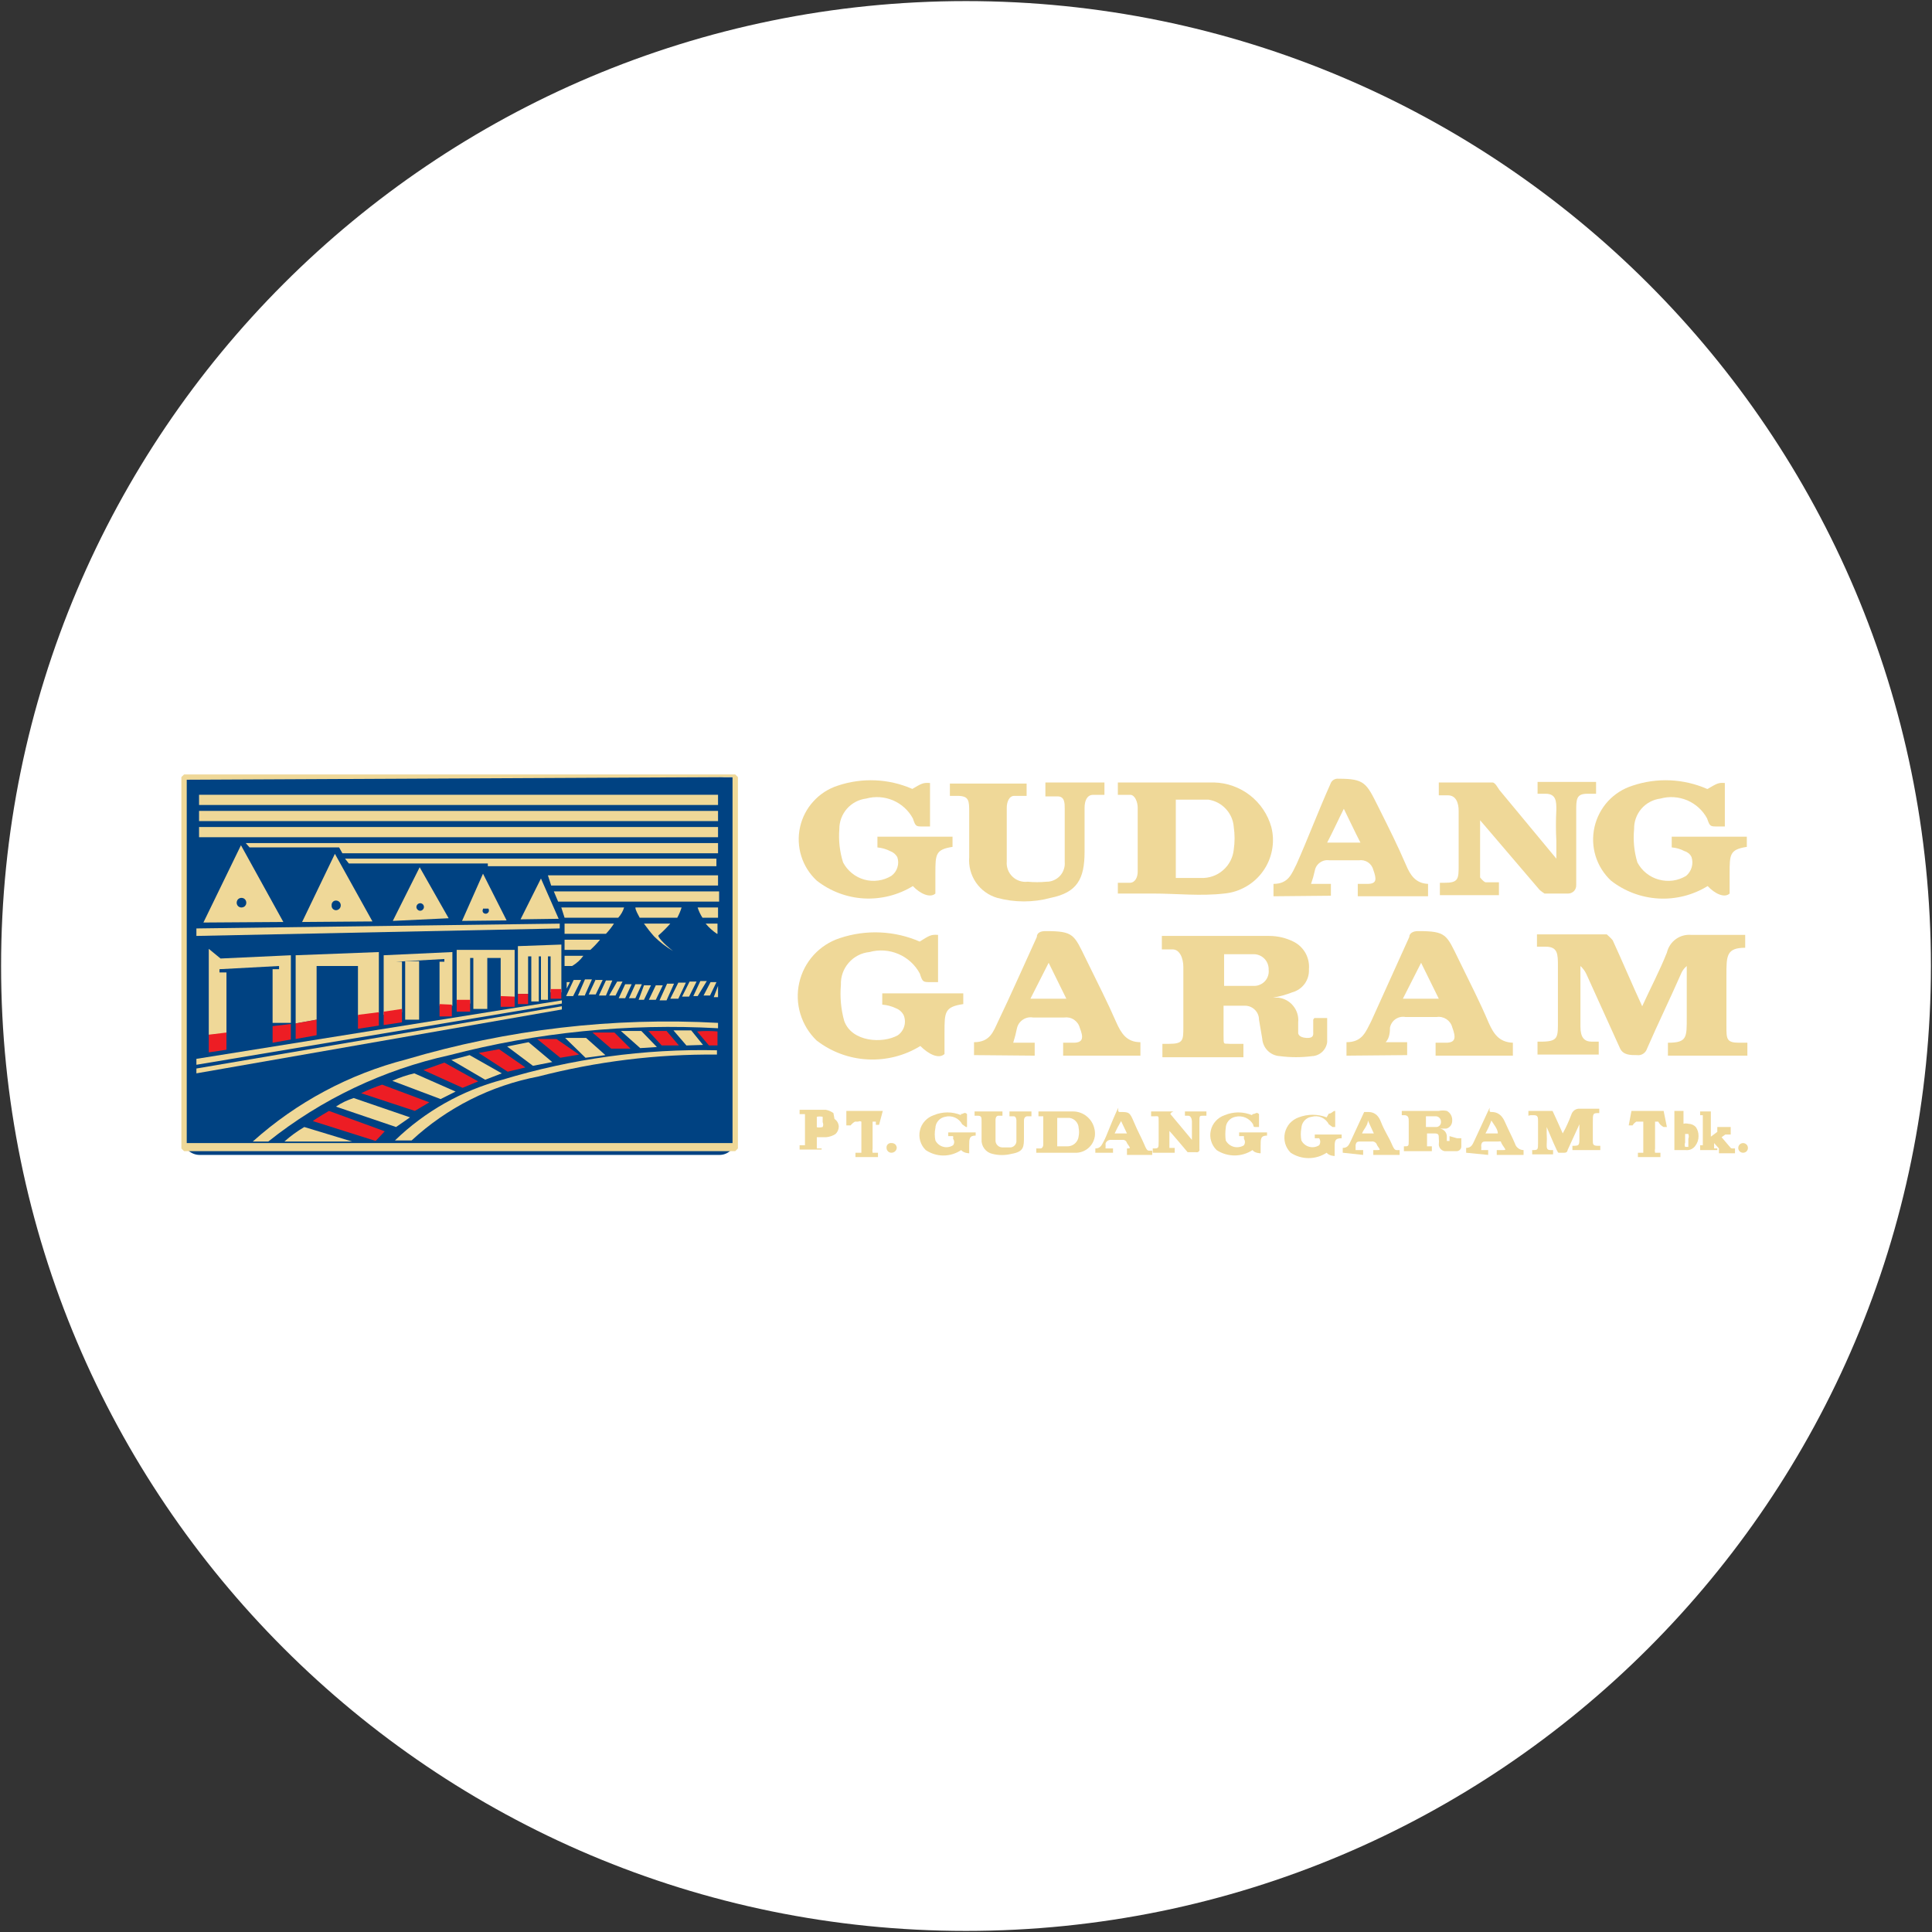 <svg width="32" height="32" viewBox="0 0 32 32" fill="none" xmlns="http://www.w3.org/2000/svg">
<rect x="0" y="0" width="32" height="32" fill="#333333" stroke="none"/>
<g clip-path="url(#clip0_2707_339998)">
<path d="M16 31.982C24.826 31.982 31.982 24.827 31.982 16C31.982 7.173 24.826 0.018 16 0.018C7.173 0.018 0.018 7.173 0.018 16C0.018 24.827 7.173 31.982 16 31.982Z" fill="white"/>
<path d="M3.298 19.129C3.232 19.127 3.169 19.101 3.12 19.058C3.075 19.009 3.05 18.946 3.049 18.88V13.12C3.048 13.087 3.054 13.055 3.067 13.024C3.079 12.993 3.097 12.966 3.12 12.942C3.169 12.899 3.232 12.874 3.298 12.871H11.929C11.962 12.87 11.995 12.876 12.026 12.887C12.056 12.9 12.084 12.918 12.108 12.941C12.131 12.965 12.149 12.993 12.161 13.023C12.173 13.054 12.179 13.087 12.178 13.12V18.88C12.175 18.947 12.147 19.01 12.099 19.057C12.051 19.103 11.987 19.129 11.92 19.129H3.298Z" fill="#004282"/>
<path d="M9.386 16.524C9.494 16.496 9.604 16.481 9.715 16.48C9.904 16.459 10.095 16.459 10.284 16.48C10.466 16.516 10.65 16.537 10.835 16.542C10.989 16.538 11.141 16.514 11.289 16.471C11.488 16.432 11.693 16.432 11.893 16.471V16.231C11.694 16.183 11.487 16.183 11.289 16.231C11.14 16.269 10.988 16.293 10.835 16.302C10.649 16.303 10.464 16.279 10.284 16.231C10.095 16.21 9.904 16.21 9.715 16.231C9.604 16.237 9.494 16.255 9.386 16.285V16.524Z" fill="#ED1D24"/>
<path d="M12.178 12.871H3.049V19.022H12.178V12.871Z" fill="#004282"/>
<path fill-rule="evenodd" clip-rule="evenodd" d="M12.222 12.871L12.178 12.827H3.049L3.004 12.871V19.022L3.049 19.067H12.178L12.222 19.022V12.871ZM12.133 12.871V18.933H3.093V12.915L12.133 12.871Z" fill="#EFD898"/>
<path d="M4.693 15.271L3.991 14L3.369 15.28L4.693 15.271Z" fill="#EFD898"/>
<path d="M5.004 15.271L5.547 14.142L6.169 15.262L5.004 15.271Z" fill="#EFD898"/>
<path d="M6.506 15.253L6.951 14.364L7.431 15.209L6.506 15.253Z" fill="#EFD898"/>
<path d="M7.653 15.253L8 14.471L8.391 15.245L7.653 15.253Z" fill="#EFD898"/>
<path d="M8.622 15.227L8.96 14.551L9.253 15.218L8.622 15.227Z" fill="#EFD898"/>
<path d="M9.271 15.378V15.298L3.253 15.378V15.502L9.271 15.378Z" fill="#EFD898"/>
<path d="M9.306 16.622V16.569L3.253 17.538V17.636L9.306 16.622Z" fill="#EFD898"/>
<path d="M9.306 16.72V16.667L3.253 17.698V17.778L9.306 16.72Z" fill="#EFD898"/>
<path d="M3.92 14.951C3.92 14.935 3.925 14.92 3.933 14.907C3.942 14.893 3.955 14.883 3.969 14.877C3.984 14.871 4 14.87 4.016 14.873C4.031 14.876 4.045 14.883 4.056 14.895C4.068 14.906 4.075 14.92 4.078 14.935C4.081 14.951 4.08 14.967 4.074 14.982C4.068 14.996 4.058 15.009 4.044 15.018C4.031 15.026 4.016 15.031 4 15.031C3.979 15.031 3.958 15.023 3.943 15.008C3.928 14.993 3.92 14.972 3.92 14.951Z" fill="#004282"/>
<path d="M5.493 14.996C5.492 14.986 5.493 14.975 5.496 14.966C5.499 14.956 5.504 14.947 5.511 14.94C5.517 14.932 5.526 14.926 5.535 14.922C5.544 14.918 5.554 14.916 5.564 14.916C5.586 14.916 5.606 14.924 5.621 14.939C5.636 14.954 5.644 14.974 5.644 14.996C5.644 15.017 5.636 15.037 5.621 15.052C5.606 15.067 5.586 15.076 5.564 15.076C5.554 15.076 5.544 15.074 5.535 15.069C5.526 15.065 5.517 15.059 5.511 15.052C5.504 15.044 5.499 15.035 5.496 15.026C5.493 15.016 5.492 15.006 5.493 14.996Z" fill="#004282"/>
<path d="M6.897 15.022C6.897 15.01 6.901 14.998 6.908 14.988C6.915 14.977 6.925 14.97 6.936 14.965C6.947 14.96 6.96 14.959 6.972 14.961C6.984 14.964 6.995 14.97 7.004 14.978C7.012 14.987 7.018 14.998 7.021 15.01C7.023 15.022 7.022 15.035 7.017 15.046C7.012 15.057 7.004 15.067 6.994 15.074C6.984 15.081 6.972 15.085 6.96 15.085C6.943 15.085 6.927 15.078 6.916 15.066C6.904 15.055 6.897 15.039 6.897 15.022Z" fill="#004282"/>
<path d="M8 15.049H8.089C8.097 15.061 8.1 15.075 8.098 15.089C8.095 15.104 8.087 15.116 8.075 15.124C8.064 15.133 8.049 15.136 8.035 15.133C8.021 15.131 8.008 15.123 8 15.111C7.995 15.103 7.993 15.094 7.993 15.085C7.993 15.075 7.995 15.066 8 15.058" fill="#004282"/>
<path d="M6.942 16.889V15.92H6.711V16.889H6.942Z" fill="#EFD898"/>
<path d="M8.071 16.711V15.822H7.84V16.711H8.071Z" fill="#EFD898"/>
<path d="M8.96 15.804V16.56H9.076V15.822L8.96 15.804Z" fill="#EFD898"/>
<path d="M8.8 15.813V16.587H8.924V15.831L8.8 15.813Z" fill="#EFD898"/>
<path d="M4.444 18.907H4.187C4.913 18.256 5.785 17.79 6.729 17.547C8.403 17.051 10.15 16.846 11.893 16.942V17.031C10.398 16.948 8.898 17.098 7.449 17.476C6.351 17.717 5.323 18.206 4.444 18.907Z" fill="#EFD898"/>
<path d="M6.835 18.889H6.542C7.039 18.408 7.651 18.062 8.32 17.884C9.472 17.535 10.672 17.369 11.875 17.396V17.467C10.877 17.458 9.882 17.581 8.915 17.831C8.131 17.98 7.404 18.347 6.818 18.889" fill="#EFD898"/>
<path d="M11.884 17.316V17.084C11.772 17.074 11.659 17.074 11.546 17.084L11.742 17.316H11.884Z" fill="#ED1D24"/>
<path d="M11.644 17.307L11.449 17.067H11.155L11.369 17.316L11.644 17.307Z" fill="#EFD898"/>
<path d="M11.245 17.316L11.04 17.076H10.738L10.96 17.316H11.245Z" fill="#ED1D24"/>
<path d="M10.88 17.342L10.622 17.076H10.284L10.604 17.36L10.88 17.342Z" fill="#EFD898"/>
<path d="M10.444 17.369L10.177 17.102H9.813L10.124 17.369H10.444Z" fill="#ED1D24"/>
<path d="M9.36 17.191H9.707L10.027 17.476L9.698 17.52L9.36 17.191Z" fill="#EFD898"/>
<path d="M9.217 17.209H8.897L9.28 17.52L9.591 17.467L9.217 17.209Z" fill="#ED1D24"/>
<path d="M8.755 17.262L8.4 17.333L8.827 17.653L9.147 17.591L8.755 17.262Z" fill="#EFD898"/>
<path d="M8.266 17.378L7.929 17.44L8.409 17.751L8.702 17.68L8.266 17.378Z" fill="#ED1D24"/>
<path d="M7.778 17.476L7.476 17.556L8.036 17.884L8.311 17.778L7.778 17.476Z" fill="#EFD898"/>
<path d="M7.36 17.6L7.013 17.724L7.662 18.018L7.92 17.911L7.36 17.6Z" fill="#ED1D24"/>
<path d="M6.862 17.778C6.737 17.807 6.614 17.848 6.498 17.902L7.298 18.204L7.546 18.08L6.862 17.778Z" fill="#EFD898"/>
<path d="M6.329 17.965C6.21 18.005 6.094 18.052 5.982 18.107L6.871 18.4L7.111 18.258L6.329 17.965Z" fill="#ED1D24"/>
<path d="M5.858 18.187C5.754 18.22 5.655 18.267 5.564 18.329L6.56 18.667L6.791 18.507L5.858 18.187Z" fill="#EFD898"/>
<path d="M5.449 18.4C5.449 18.4 5.235 18.524 5.182 18.569L6.222 18.898L6.373 18.738L5.449 18.4Z" fill="#ED1D24"/>
<path d="M5.04 18.667C4.923 18.736 4.812 18.816 4.711 18.907H5.831L5.04 18.667Z" fill="#EFD898"/>
<path d="M11.893 13.164H3.297V13.333H11.893V13.164Z" fill="#EFD898"/>
<path d="M11.893 13.431H3.297V13.6H11.893V13.431Z" fill="#EFD898"/>
<path d="M11.893 13.698H3.297V13.867H11.893V13.698Z" fill="#EFD898"/>
<path d="M4.071 13.964L4.133 14.036H5.617L5.671 14.133H11.893V13.964H4.071Z" fill="#EFD898"/>
<path d="M5.715 14.222L5.778 14.302H7.022H8.08V14.347H11.866V14.222H5.715Z" fill="#EFD898"/>
<path d="M9.075 14.498L9.129 14.667H11.893V14.498H9.075Z" fill="#EFD898"/>
<path d="M9.173 14.764L9.244 14.933H11.911V14.764H9.173Z" fill="#EFD898"/>
<path d="M9.662 15.831H9.351V16H9.476C9.549 15.957 9.613 15.9 9.662 15.831Z" fill="#EFD898"/>
<path d="M9.938 15.565H9.351V15.733H9.778C9.835 15.681 9.889 15.625 9.938 15.565Z" fill="#EFD898"/>
<path d="M10.666 15.298C10.719 15.372 10.775 15.444 10.835 15.511C10.929 15.604 11.033 15.684 11.146 15.751C10.986 15.627 10.889 15.511 10.906 15.493C10.976 15.433 11.041 15.367 11.102 15.298H10.666Z" fill="#EFD898"/>
<path d="M10.169 15.298H9.351V15.467H10.036C10.085 15.415 10.13 15.358 10.169 15.298Z" fill="#EFD898"/>
<path d="M11.884 15.467V15.298H11.688C11.742 15.363 11.805 15.42 11.875 15.467" fill="#EFD898"/>
<path d="M10.524 15.031C10.524 15.076 10.569 15.147 10.595 15.2H11.218C11.247 15.146 11.271 15.09 11.289 15.031H10.524Z" fill="#EFD898"/>
<path d="M10.32 15.031H9.297L9.351 15.2H10.24C10.284 15.152 10.318 15.094 10.337 15.031" fill="#EFD898"/>
<path d="M11.626 15.2H11.893V15.031H11.555C11.574 15.091 11.601 15.148 11.635 15.2" fill="#EFD898"/>
<path d="M10.924 16.569H11.04L11.164 16.293H11.049L10.924 16.569Z" fill="#EFD898"/>
<path d="M10.418 16.533H10.524L10.631 16.302H10.524L10.418 16.533Z" fill="#EFD898"/>
<path d="M10.089 16.489H10.195L10.311 16.258H10.222L10.089 16.489Z" fill="#EFD898"/>
<path d="M11.297 16.507H11.413L11.537 16.258H11.422L11.297 16.507Z" fill="#EFD898"/>
<path d="M11.653 16.489H11.76L11.867 16.267H11.769L11.653 16.489Z" fill="#EFD898"/>
<path d="M9.867 16.222L9.751 16.471H9.867L9.982 16.231H9.867" fill="#EFD898"/>
<path d="M11.102 16.542H11.235L11.36 16.276H11.235L11.102 16.542Z" fill="#EFD898"/>
<path d="M10.578 16.56H10.666L10.782 16.32H10.666L10.578 16.56Z" fill="#EFD898"/>
<path d="M11.707 16.249H11.6L11.484 16.498H11.556L11.707 16.249Z" fill="#EFD898"/>
<path d="M10.978 16.32H10.862L10.747 16.56H10.862L10.978 16.32Z" fill="#EFD898"/>
<path d="M11.822 16.516H11.893V16.329L11.822 16.516Z" fill="#EFD898"/>
<path d="M10.462 16.302H10.355L10.248 16.533H10.355L10.462 16.302Z" fill="#EFD898"/>
<path d="M9.689 16.48L9.804 16.222H9.689L9.573 16.489H9.689" fill="#EFD898"/>
<path d="M10.142 16.24H10.036L9.92 16.489H10.036L10.142 16.24Z" fill="#EFD898"/>
<path d="M9.626 16.231H9.502L9.377 16.498H9.493L9.626 16.231Z" fill="#EFD898"/>
<path d="M9.44 16.267H9.386V16.373L9.44 16.267Z" fill="#EFD898"/>
<path d="M3.751 16.107H3.635V16.053L4.622 16V16.053H4.515V16.942H4.818V15.822L3.653 15.876L3.458 15.716V17.138H3.751V16.107Z" fill="#EFD898"/>
<path d="M4.515 17.271L4.808 17.218L4.515 17.271Z" fill="#B1B4B6"/>
<path d="M4.897 17.209L5.244 17.156L4.897 17.209Z" fill="#B1B4B6"/>
<path d="M5.244 16H5.137H6.026H5.929V16.827L6.275 16.782V15.769L4.897 15.822V16.951L5.244 16.889V16Z" fill="#EFD898"/>
<path d="M6.658 15.929H6.56L7.36 15.884V15.929H7.28V16.658H7.493V15.769L6.355 15.822V16.809L6.658 16.765V15.929Z" fill="#EFD898"/>
<path d="M7.787 15.867H7.716H8.364H8.293V16.524H8.524V15.733H7.564V16.622H7.787V15.867Z" fill="#EFD898"/>
<path d="M8.578 15.671V16.462H8.747V15.84H8.684H9.173H9.12V16.436H9.298V15.645L8.578 15.671Z" fill="#EFD898"/>
<path d="M3.458 17.138V17.431L3.751 17.387V17.102L3.458 17.138Z" fill="#ED1D24"/>
<path d="M4.515 16.996V17.271L4.817 17.218V16.96L4.515 16.996Z" fill="#ED1D24"/>
<path d="M5.929 16.809V17.04L6.275 16.987V16.765L5.929 16.809Z" fill="#ED1D24"/>
<path d="M4.897 16.951V17.209L5.244 17.147V16.889L4.897 16.951Z" fill="#ED1D24"/>
<path d="M6.658 16.711L6.355 16.756V16.978L6.658 16.933V16.711Z" fill="#ED1D24"/>
<path d="M7.28 16.631V16.835H7.484V16.64L7.28 16.631Z" fill="#ED1D24"/>
<path d="M8.293 16.498V16.676H8.524V16.507L8.293 16.498Z" fill="#ED1D24"/>
<path d="M7.787 16.756V16.56H7.564V16.756H7.787Z" fill="#ED1D24"/>
<path d="M9.12 16.542H9.297V16.382H9.12V16.542Z" fill="#ED1D24"/>
<path d="M8.578 16.462V16.631H8.747V16.462H8.578Z" fill="#ED1D24"/>
<path d="M19.475 13.245V14.542H19.893C20.026 14.547 20.157 14.502 20.257 14.414C20.358 14.327 20.422 14.204 20.435 14.071C20.453 13.947 20.453 13.822 20.435 13.698C20.427 13.586 20.381 13.481 20.305 13.399C20.229 13.316 20.128 13.262 20.017 13.245C19.84 13.245 19.662 13.245 19.475 13.245ZM18.515 14.836V14.622H18.711C18.8 14.622 18.844 14.533 18.844 14.436C18.844 14.08 18.844 13.733 18.844 13.378C18.844 13.289 18.8 13.165 18.72 13.165H18.515V12.96H20.106C20.323 12.965 20.532 13.04 20.703 13.172C20.874 13.305 20.998 13.489 21.057 13.698C21.089 13.822 21.093 13.952 21.069 14.079C21.045 14.205 20.995 14.325 20.92 14.429C20.846 14.534 20.75 14.621 20.638 14.685C20.527 14.749 20.403 14.789 20.275 14.8C19.884 14.845 19.493 14.8 19.102 14.8H18.515" fill="#EFD898"/>
<path d="M24.515 13.582C24.515 13.911 24.515 14.249 24.515 14.533C24.515 14.533 24.569 14.604 24.604 14.613H24.827V14.827H23.849V14.622H23.92C24.16 14.622 24.16 14.56 24.16 14.32C24.16 14.08 24.16 13.725 24.16 13.431C24.16 13.298 24.116 13.173 23.982 13.173H23.831V12.96H24.72C24.764 12.96 24.809 13.049 24.835 13.085L25.778 14.222V13.929C25.769 13.757 25.769 13.585 25.778 13.413C25.778 13.28 25.778 13.147 25.6 13.147H25.467V12.951H26.436V13.147H26.293C26.107 13.147 26.107 13.236 26.107 13.44V14.658C26.108 14.676 26.105 14.694 26.099 14.712C26.093 14.729 26.083 14.745 26.071 14.758C26.058 14.771 26.043 14.782 26.026 14.789C26.01 14.796 25.992 14.8 25.973 14.8H25.582C25.582 14.8 25.511 14.756 25.484 14.72L24.596 13.68L24.489 13.556" fill="#EFD898"/>
<path d="M15.111 13.067C15.262 12.978 15.289 12.96 15.404 12.969V13.689H15.28C15.173 13.689 15.164 13.689 15.12 13.556C15.047 13.421 14.931 13.316 14.79 13.256C14.65 13.197 14.493 13.186 14.346 13.227C14.223 13.242 14.11 13.302 14.028 13.395C13.946 13.489 13.901 13.609 13.902 13.733C13.887 13.919 13.908 14.107 13.964 14.284C14 14.353 14.05 14.414 14.111 14.463C14.171 14.512 14.241 14.548 14.316 14.569C14.391 14.59 14.47 14.595 14.547 14.584C14.624 14.574 14.698 14.547 14.764 14.507C14.812 14.472 14.847 14.423 14.864 14.367C14.882 14.311 14.881 14.251 14.862 14.196C14.836 14.15 14.795 14.116 14.746 14.098C14.68 14.064 14.607 14.043 14.533 14.036V13.858H15.777V14.027C15.493 14.071 15.493 14.151 15.493 14.471V14.8C15.404 14.88 15.235 14.8 15.12 14.676C14.877 14.825 14.595 14.896 14.31 14.881C14.026 14.865 13.753 14.762 13.529 14.587C13.409 14.476 13.32 14.336 13.272 14.181C13.223 14.025 13.216 13.86 13.251 13.701C13.286 13.541 13.362 13.394 13.472 13.274C13.581 13.153 13.72 13.063 13.875 13.013C14.28 12.877 14.72 12.896 15.111 13.067Z" fill="#EFD898"/>
<path d="M28.284 13.067C28.435 12.978 28.462 12.96 28.569 12.969V13.689H28.444C28.328 13.689 28.32 13.689 28.275 13.556C28.202 13.421 28.086 13.316 27.946 13.256C27.805 13.197 27.649 13.186 27.502 13.227C27.379 13.242 27.267 13.303 27.186 13.396C27.106 13.49 27.063 13.61 27.066 13.733C27.048 13.919 27.066 14.106 27.12 14.284C27.157 14.354 27.207 14.415 27.269 14.464C27.33 14.513 27.401 14.549 27.476 14.569C27.552 14.59 27.631 14.595 27.709 14.585C27.787 14.574 27.861 14.547 27.928 14.507C27.972 14.469 28.004 14.42 28.02 14.364C28.036 14.309 28.035 14.25 28.017 14.196C28.006 14.172 27.99 14.151 27.97 14.134C27.95 14.118 27.927 14.105 27.902 14.098C27.836 14.063 27.763 14.041 27.689 14.036V13.858H28.933V14.027C28.648 14.071 28.648 14.151 28.648 14.471V14.8C28.56 14.88 28.4 14.8 28.284 14.676C28.04 14.826 27.756 14.898 27.47 14.882C27.184 14.866 26.91 14.763 26.684 14.587C26.565 14.476 26.476 14.335 26.428 14.179C26.38 14.023 26.374 13.857 26.41 13.698C26.446 13.539 26.523 13.392 26.633 13.271C26.744 13.151 26.884 13.062 27.04 13.013C27.444 12.877 27.884 12.896 28.275 13.067" fill="#EFD898"/>
<path d="M17.315 13.165V12.96H18.293V13.165H18.106C18 13.165 17.964 13.271 17.964 13.378C17.964 13.485 17.964 13.867 17.964 14.107C17.964 14.56 17.84 14.782 17.404 14.871C17.113 14.95 16.806 14.95 16.515 14.871C16.372 14.829 16.248 14.739 16.164 14.616C16.08 14.492 16.041 14.344 16.053 14.196V13.458C16.053 13.262 16.053 13.182 15.857 13.182H15.733V12.978H17.004V13.182H16.8C16.711 13.182 16.675 13.289 16.675 13.378C16.675 13.671 16.675 13.973 16.675 14.267C16.671 14.313 16.677 14.36 16.693 14.403C16.709 14.447 16.735 14.486 16.768 14.518C16.801 14.551 16.841 14.575 16.885 14.59C16.929 14.605 16.976 14.61 17.022 14.604C17.125 14.614 17.229 14.614 17.333 14.604C17.375 14.605 17.417 14.596 17.455 14.579C17.494 14.562 17.528 14.538 17.557 14.507C17.585 14.476 17.607 14.439 17.62 14.399C17.634 14.36 17.639 14.318 17.635 14.276C17.635 13.982 17.635 13.68 17.635 13.387C17.635 13.307 17.635 13.191 17.52 13.191H17.315" fill="#EFD898"/>
<path d="M21.982 13.956H22.533C22.436 13.769 22.355 13.591 22.258 13.396C22.16 13.591 22.08 13.769 21.982 13.956ZM21.093 14.845V14.64C21.342 14.64 21.395 14.471 21.476 14.311C21.662 13.893 21.84 13.422 22.035 12.987C22.044 12.959 22.061 12.934 22.086 12.918C22.11 12.902 22.14 12.895 22.169 12.898C22.604 12.898 22.631 12.969 22.827 13.36C23.022 13.751 23.147 14 23.289 14.329C23.36 14.498 23.449 14.631 23.653 14.64V14.845H22.489V14.64H22.649C22.809 14.64 22.8 14.56 22.747 14.409C22.734 14.357 22.702 14.312 22.658 14.282C22.613 14.253 22.559 14.241 22.507 14.249H22.018C21.964 14.241 21.909 14.254 21.864 14.286C21.819 14.317 21.788 14.364 21.778 14.418C21.762 14.493 21.741 14.567 21.715 14.64H22.044V14.836L21.093 14.845Z" fill="#EFD898"/>
<path d="M25.457 15.689V15.476H26.613C26.613 15.476 26.684 15.538 26.711 15.573C26.871 15.92 27.031 16.302 27.2 16.667C27.342 16.356 27.493 16.071 27.609 15.778C27.63 15.688 27.683 15.608 27.758 15.554C27.833 15.5 27.925 15.476 28.017 15.485H28.906V15.698C28.595 15.698 28.595 15.831 28.595 16.151V16.996C28.595 17.209 28.595 17.271 28.809 17.271H28.942V17.485H27.626V17.271C27.946 17.271 27.938 17.182 27.938 16.845V16C27.9 16.032 27.869 16.071 27.849 16.116C27.662 16.542 27.466 16.942 27.28 17.369C27.269 17.404 27.247 17.434 27.215 17.454C27.184 17.474 27.147 17.481 27.111 17.476C27.004 17.476 26.889 17.476 26.835 17.369L26.275 16.133C26.252 16.083 26.218 16.038 26.177 16V16.462C26.177 16.649 26.177 16.827 26.177 17.005C26.177 17.182 26.24 17.253 26.364 17.253H26.48V17.467H25.466V17.253C25.466 17.253 25.466 17.253 25.52 17.253C25.822 17.253 25.804 17.182 25.804 16.871V16C25.804 15.805 25.804 15.68 25.6 15.68H25.457" fill="#EFD898"/>
<path d="M20.275 16.329H20.764C20.799 16.331 20.833 16.325 20.865 16.311C20.898 16.298 20.926 16.278 20.95 16.253C20.974 16.228 20.991 16.198 21.002 16.165C21.013 16.132 21.017 16.097 21.013 16.062C21.015 15.998 20.993 15.935 20.95 15.887C20.907 15.839 20.846 15.809 20.782 15.805C20.613 15.805 20.444 15.805 20.275 15.805V16.329ZM21.769 16.862H21.982V17.262C21.974 17.324 21.944 17.381 21.899 17.423C21.854 17.465 21.795 17.49 21.733 17.493C21.556 17.516 21.377 17.516 21.2 17.493C21.123 17.489 21.051 17.457 20.997 17.403C20.943 17.349 20.911 17.276 20.906 17.2L20.853 16.889C20.853 16.828 20.829 16.769 20.785 16.726C20.742 16.682 20.683 16.658 20.622 16.658C20.515 16.658 20.409 16.658 20.266 16.658C20.266 16.827 20.266 16.996 20.266 17.156C20.266 17.316 20.266 17.28 20.364 17.289H20.595V17.511H19.253V17.289H19.369C19.6 17.289 19.6 17.227 19.6 17.005C19.6 16.782 19.6 16.347 19.6 16.018C19.6 15.867 19.538 15.725 19.422 15.725H19.244V15.502H21.022C21.164 15.502 21.304 15.535 21.431 15.6C21.513 15.642 21.58 15.708 21.625 15.789C21.669 15.87 21.688 15.962 21.68 16.053C21.685 16.139 21.66 16.224 21.61 16.294C21.56 16.363 21.487 16.413 21.404 16.436C21.301 16.476 21.194 16.506 21.084 16.524H21.173C21.271 16.536 21.36 16.585 21.421 16.662C21.483 16.738 21.512 16.836 21.502 16.933V17.111C21.502 17.111 21.502 17.182 21.635 17.191C21.769 17.2 21.751 17.129 21.751 17.084V16.889" fill="#EFD898"/>
<path d="M17.067 16.542H17.662L17.369 15.947L17.067 16.542ZM16.133 17.476V17.262C16.4 17.262 16.453 17.084 16.533 16.916C16.747 16.471 16.969 15.964 17.173 15.52C17.173 15.449 17.235 15.422 17.316 15.422C17.787 15.422 17.787 15.476 17.991 15.893C18.195 16.311 18.338 16.587 18.489 16.933C18.569 17.111 18.658 17.262 18.889 17.262V17.485H17.609V17.271H17.778C17.947 17.271 17.947 17.182 17.884 17.022C17.87 16.967 17.835 16.92 17.788 16.889C17.74 16.857 17.683 16.845 17.627 16.853H17.111C17.052 16.843 16.992 16.855 16.942 16.889C16.892 16.922 16.857 16.973 16.844 17.031C16.828 17.112 16.807 17.192 16.782 17.271H17.138V17.485L16.133 17.476Z" fill="#EFD898"/>
<path d="M23.236 16.542H23.831L23.538 15.947L23.236 16.542ZM22.302 17.485V17.262C22.569 17.262 22.622 17.084 22.711 16.916L23.342 15.52C23.342 15.458 23.404 15.422 23.485 15.422C23.956 15.422 23.956 15.476 24.16 15.893C24.364 16.311 24.507 16.587 24.658 16.942C24.738 17.12 24.827 17.262 25.058 17.271V17.485H23.778V17.271H23.947C24.116 17.271 24.116 17.182 24.053 17.013C24.039 16.958 24.004 16.911 23.957 16.88C23.909 16.849 23.852 16.836 23.796 16.845H23.28C23.222 16.834 23.163 16.847 23.114 16.88C23.066 16.913 23.033 16.965 23.022 17.022C23.022 17.067 23.022 17.191 22.951 17.262H23.307V17.476L22.302 17.485Z" fill="#EFD898"/>
<path d="M15.226 15.6C15.395 15.493 15.422 15.476 15.537 15.485V16.267H15.413C15.289 16.267 15.28 16.267 15.235 16.125C15.157 15.979 15.031 15.865 14.88 15.801C14.728 15.736 14.559 15.725 14.4 15.769C14.267 15.782 14.144 15.846 14.057 15.947C13.969 16.047 13.923 16.178 13.928 16.311C13.911 16.511 13.928 16.713 13.982 16.907C14.106 17.262 14.622 17.289 14.871 17.147C14.922 17.111 14.959 17.059 14.977 16.999C14.995 16.94 14.992 16.876 14.969 16.818C14.943 16.765 14.899 16.724 14.844 16.702C14.772 16.667 14.693 16.646 14.613 16.64V16.453H15.955V16.631C15.644 16.676 15.644 16.765 15.644 17.102V17.458C15.546 17.547 15.377 17.458 15.244 17.325C14.983 17.486 14.679 17.563 14.372 17.547C14.066 17.532 13.772 17.423 13.528 17.236C13.401 17.115 13.308 16.963 13.257 16.795C13.206 16.628 13.199 16.449 13.238 16.278C13.276 16.107 13.358 15.949 13.476 15.819C13.594 15.689 13.744 15.592 13.911 15.538C14.347 15.392 14.823 15.414 15.244 15.6" fill="#EFD898"/>
<path d="M17.511 18.516V18.987H17.671C17.719 18.989 17.766 18.973 17.802 18.942C17.839 18.91 17.862 18.866 17.866 18.818C17.875 18.774 17.875 18.729 17.866 18.684C17.865 18.643 17.849 18.604 17.821 18.573C17.794 18.542 17.756 18.522 17.715 18.516H17.511ZM17.164 19.093V19.022H17.235C17.235 19.022 17.28 19.022 17.28 18.951V18.56V18.489H17.2V18.409H17.777C17.857 18.41 17.935 18.438 17.997 18.488C18.06 18.538 18.105 18.607 18.124 18.684C18.137 18.73 18.14 18.779 18.133 18.826C18.125 18.873 18.107 18.918 18.08 18.957C18.052 18.996 18.017 19.029 17.975 19.052C17.933 19.076 17.887 19.09 17.84 19.093H17.191" fill="#EFD898"/>
<path d="M19.369 18.667V19.013H19.457V19.093H19.093V19.022C19.191 19.022 19.191 19.022 19.191 18.907C19.191 18.791 19.191 18.684 19.191 18.578C19.191 18.471 19.191 18.489 19.12 18.489H19.066V18.409C19.173 18.409 19.28 18.409 19.386 18.409C19.493 18.409 19.386 18.409 19.386 18.453L19.742 18.88V18.578C19.742 18.578 19.742 18.48 19.68 18.48H19.626V18.409H19.982V18.48H19.929C19.866 18.48 19.866 18.48 19.866 18.587V19.031C19.868 19.038 19.868 19.046 19.866 19.053C19.864 19.061 19.86 19.067 19.855 19.073C19.849 19.078 19.843 19.082 19.835 19.084C19.828 19.086 19.82 19.086 19.813 19.084H19.671C19.564 18.96 19.457 18.827 19.342 18.702" fill="#EFD898"/>
<path d="M15.911 18.453C15.964 18.453 15.973 18.409 16.017 18.453V18.667H16C16 18.667 16 18.667 15.937 18.622C15.911 18.572 15.869 18.533 15.817 18.51C15.765 18.488 15.707 18.483 15.653 18.498C15.609 18.506 15.569 18.529 15.54 18.563C15.511 18.597 15.494 18.64 15.493 18.684C15.479 18.752 15.479 18.821 15.493 18.889C15.506 18.915 15.524 18.937 15.546 18.955C15.568 18.973 15.594 18.987 15.622 18.994C15.649 19.002 15.678 19.003 15.707 18.999C15.735 18.995 15.762 18.984 15.786 18.969C15.798 18.953 15.804 18.935 15.804 18.916C15.804 18.896 15.798 18.878 15.786 18.862C15.79 18.848 15.79 18.832 15.786 18.818H15.706V18.756H16.16V18.809C16.053 18.809 16.053 18.862 16.053 18.978V19.102C16.053 19.102 15.964 19.102 15.92 19.049C15.833 19.107 15.731 19.139 15.626 19.139C15.522 19.139 15.42 19.107 15.333 19.049C15.29 19.007 15.259 18.956 15.242 18.898C15.225 18.841 15.223 18.78 15.237 18.723C15.25 18.664 15.278 18.611 15.319 18.567C15.359 18.523 15.41 18.49 15.466 18.471C15.538 18.441 15.615 18.425 15.693 18.425C15.771 18.425 15.848 18.441 15.92 18.471" fill="#EFD898"/>
<path d="M20.746 18.453C20.8 18.453 20.809 18.409 20.853 18.453V18.667H20.809C20.764 18.667 20.764 18.667 20.755 18.622C20.726 18.573 20.682 18.534 20.629 18.511C20.576 18.489 20.518 18.484 20.462 18.498C20.418 18.506 20.378 18.529 20.349 18.563C20.32 18.597 20.303 18.64 20.302 18.684C20.293 18.752 20.293 18.821 20.302 18.889C20.316 18.915 20.335 18.938 20.358 18.956C20.381 18.974 20.407 18.987 20.436 18.995C20.464 19.002 20.494 19.004 20.523 18.999C20.552 18.995 20.579 18.985 20.604 18.969C20.614 18.953 20.62 18.934 20.62 18.916C20.62 18.897 20.614 18.878 20.604 18.862V18.818H20.524V18.756H20.986V18.809C20.88 18.809 20.88 18.862 20.88 18.978V19.102C20.88 19.102 20.782 19.102 20.746 19.049C20.658 19.107 20.554 19.138 20.449 19.138C20.343 19.138 20.239 19.107 20.151 19.049C20.108 19.007 20.077 18.956 20.06 18.898C20.043 18.841 20.041 18.78 20.055 18.723C20.068 18.664 20.096 18.611 20.137 18.567C20.177 18.523 20.228 18.49 20.284 18.471C20.356 18.441 20.433 18.425 20.511 18.425C20.589 18.425 20.666 18.441 20.738 18.471" fill="#EFD898"/>
<path d="M16.72 18.489V18.409H17.084V18.489H17.013C17.013 18.489 16.96 18.489 16.96 18.56V18.827C16.96 18.996 16.96 19.076 16.755 19.111C16.65 19.138 16.54 19.138 16.435 19.111C16.382 19.099 16.335 19.068 16.303 19.024C16.27 18.98 16.254 18.926 16.258 18.871V18.578C16.258 18.507 16.258 18.48 16.195 18.48H16.142V18.409H16.604V18.48H16.533C16.533 18.48 16.489 18.48 16.489 18.551V18.88C16.487 18.897 16.49 18.913 16.495 18.929C16.501 18.945 16.51 18.959 16.522 18.971C16.534 18.983 16.548 18.992 16.564 18.998C16.58 19.003 16.596 19.006 16.613 19.005H16.729C16.744 19.005 16.758 19.002 16.772 18.996C16.785 18.99 16.797 18.981 16.808 18.97C16.817 18.959 16.825 18.947 16.83 18.933C16.835 18.919 16.837 18.904 16.835 18.889V18.56C16.835 18.56 16.835 18.489 16.791 18.489H16.72Z" fill="#EFD898"/>
<path d="M18.435 18.773H18.666L18.569 18.569C18.53 18.635 18.494 18.703 18.462 18.773M18.142 19.093V19.022C18.231 19.022 18.249 18.96 18.284 18.898C18.32 18.836 18.418 18.569 18.489 18.418C18.56 18.267 18.489 18.418 18.542 18.418C18.702 18.418 18.711 18.418 18.782 18.587C18.853 18.756 18.898 18.827 18.951 18.951C19.004 19.076 19.004 19.058 19.084 19.058V19.129H18.666V19.022C18.729 19.022 18.729 19.022 18.666 18.933C18.662 18.916 18.652 18.901 18.637 18.891C18.622 18.881 18.604 18.877 18.587 18.88H18.409C18.388 18.877 18.366 18.882 18.348 18.893C18.33 18.904 18.317 18.922 18.311 18.942C18.313 18.969 18.313 18.996 18.311 19.022H18.435V19.093H18.142Z" fill="#EFD898"/>
<path d="M25.315 18.48V18.4H25.715C25.715 18.4 25.831 18.649 25.884 18.773C25.939 18.673 25.986 18.569 26.026 18.462C26.035 18.432 26.054 18.405 26.08 18.387C26.106 18.369 26.137 18.361 26.169 18.364H26.489V18.436C26.382 18.436 26.382 18.436 26.382 18.596V18.88C26.382 18.951 26.382 18.978 26.462 18.978H26.506V19.049H26.044V18.978C26.16 18.978 26.16 18.978 26.16 18.827V18.578C26.16 18.578 26.16 18.578 26.16 18.622L25.964 19.049C25.964 19.049 25.964 19.093 25.911 19.093C25.858 19.093 25.831 19.093 25.813 19.093C25.795 19.093 25.68 18.809 25.618 18.667V18.613V18.773C25.622 18.835 25.622 18.898 25.618 18.96C25.618 19.013 25.618 19.049 25.68 19.049H25.724V19.12H25.378V19.049C25.475 19.049 25.475 19.049 25.475 18.916V18.578C25.475 18.507 25.475 18.471 25.404 18.471H25.351" fill="#EFD898"/>
<path d="M23.618 18.667H23.778C23.79 18.668 23.802 18.667 23.813 18.663C23.825 18.659 23.835 18.652 23.844 18.644C23.852 18.635 23.859 18.625 23.863 18.613C23.867 18.602 23.868 18.59 23.867 18.578C23.867 18.556 23.859 18.534 23.844 18.518C23.829 18.501 23.809 18.491 23.787 18.489H23.618V18.667ZM24.133 18.853H24.204V18.987C24.204 18.998 24.202 19.009 24.198 19.02C24.193 19.03 24.186 19.039 24.178 19.047C24.17 19.054 24.16 19.06 24.149 19.063C24.138 19.067 24.127 19.068 24.116 19.067H23.929C23.903 19.063 23.879 19.05 23.861 19.03C23.843 19.011 23.833 18.986 23.831 18.96C23.835 18.925 23.835 18.889 23.831 18.853C23.831 18.8 23.831 18.773 23.76 18.773H23.636V18.942V18.987H23.716V19.067H23.253V18.987C23.333 18.987 23.333 18.987 23.333 18.889V18.578C23.333 18.524 23.333 18.48 23.271 18.471H23.218V18.4H23.831C23.875 18.391 23.921 18.391 23.964 18.4C23.993 18.415 24.017 18.439 24.032 18.467C24.048 18.495 24.055 18.528 24.053 18.56C24.054 18.59 24.045 18.619 24.028 18.644C24.01 18.668 23.985 18.685 23.956 18.693H23.849C23.883 18.698 23.913 18.715 23.935 18.741C23.956 18.768 23.967 18.802 23.964 18.836V18.898C23.964 18.898 23.964 18.898 24.009 18.898V18.818" fill="#EFD898"/>
<path d="M22.56 18.773H22.755L22.657 18.56C22.657 18.64 22.586 18.702 22.56 18.773ZM22.24 19.093V19.013C22.329 19.013 22.346 18.951 22.373 18.898L22.595 18.418C22.595 18.418 22.595 18.418 22.649 18.418C22.702 18.418 22.809 18.418 22.871 18.578C22.933 18.738 22.995 18.818 23.049 18.942C23.102 19.067 23.111 19.049 23.182 19.049V19.129H22.746V19.049H22.809C22.871 19.049 22.862 19.049 22.809 18.969C22.804 18.949 22.793 18.932 22.776 18.921C22.76 18.909 22.74 18.904 22.72 18.907H22.542C22.489 18.907 22.462 18.907 22.453 18.969C22.452 18.996 22.452 19.022 22.453 19.049H22.578V19.129L22.24 19.093Z" fill="#EFD898"/>
<path d="M24.604 18.773H24.809C24.809 18.702 24.746 18.631 24.702 18.56C24.675 18.634 24.642 18.705 24.604 18.773ZM24.284 19.093V19.013C24.373 19.013 24.391 18.951 24.418 18.898C24.444 18.845 24.569 18.569 24.64 18.418C24.711 18.267 24.64 18.418 24.693 18.418C24.746 18.418 24.853 18.418 24.924 18.578C24.995 18.738 25.04 18.818 25.093 18.942C25.102 18.973 25.121 19 25.147 19.019C25.172 19.038 25.203 19.049 25.235 19.049V19.129H24.791V19.049H24.889C24.951 19.049 24.942 19.049 24.889 18.969C24.835 18.889 24.889 18.907 24.809 18.907H24.622C24.569 18.907 24.542 18.907 24.533 18.969C24.536 18.995 24.536 19.022 24.533 19.049H24.649V19.129L24.284 19.093Z" fill="#EFD898"/>
<path d="M22.009 18.445C22.062 18.445 22.071 18.4 22.115 18.4V18.667H22.071C22.071 18.667 22.071 18.667 22.009 18.622C21.984 18.571 21.941 18.531 21.889 18.508C21.837 18.485 21.779 18.482 21.724 18.498C21.678 18.504 21.637 18.526 21.606 18.56C21.575 18.595 21.557 18.638 21.555 18.684C21.542 18.752 21.542 18.821 21.555 18.889C21.568 18.915 21.586 18.937 21.608 18.955C21.631 18.973 21.656 18.987 21.684 18.994C21.712 19.002 21.741 19.003 21.769 18.999C21.797 18.995 21.825 18.984 21.849 18.969C21.861 18.952 21.867 18.932 21.867 18.911C21.867 18.89 21.861 18.87 21.849 18.853H21.777V18.791H22.222V18.853C22.106 18.853 22.106 18.898 22.106 19.013V19.147C22.106 19.147 22.017 19.147 21.973 19.093C21.885 19.151 21.781 19.182 21.675 19.182C21.569 19.182 21.466 19.151 21.378 19.093C21.335 19.051 21.304 18.998 21.287 18.941C21.271 18.883 21.269 18.822 21.282 18.763C21.296 18.705 21.323 18.65 21.363 18.605C21.404 18.561 21.454 18.527 21.511 18.507C21.66 18.45 21.824 18.45 21.973 18.507" fill="#EFD898"/>
<path d="M13.529 18.72V18.498C13.561 18.49 13.594 18.49 13.626 18.498C13.626 18.498 13.626 18.542 13.626 18.587C13.632 18.599 13.635 18.613 13.635 18.627C13.635 18.641 13.632 18.654 13.626 18.667C13.588 18.677 13.549 18.677 13.511 18.667M13.804 18.436C13.767 18.409 13.725 18.391 13.68 18.382H13.244V18.453H13.333C13.333 18.453 13.333 18.453 13.333 18.498V18.969H13.244V19.04H13.609V19.022H13.529V18.836H13.68C13.737 18.832 13.792 18.813 13.84 18.782C13.873 18.75 13.892 18.705 13.893 18.658C13.892 18.633 13.884 18.609 13.872 18.587C13.86 18.566 13.843 18.547 13.822 18.533" fill="#EFD898"/>
<path d="M14.622 18.4H14.56H14.089H14.018V18.64H14.089C14.108 18.615 14.133 18.594 14.16 18.578H14.213C14.221 18.573 14.23 18.571 14.24 18.571C14.249 18.571 14.258 18.573 14.267 18.578V19.022C14.267 19.084 14.267 19.093 14.267 19.093H14.169V19.165H14.542V19.093H14.453C14.448 19.07 14.448 19.046 14.453 19.022V18.578H14.507C14.507 18.578 14.507 18.578 14.507 18.631H14.56L14.622 18.4Z" fill="#EFD898"/>
<path d="M27.555 18.4H27.084H27.022L26.977 18.64H27.04C27.056 18.615 27.077 18.594 27.102 18.578H27.164C27.164 18.578 27.164 18.578 27.218 18.578V19.022C27.218 19.084 27.218 19.093 27.218 19.093H27.129V19.165H27.502V19.093H27.413C27.408 19.07 27.408 19.046 27.413 19.022V18.578H27.466C27.485 18.617 27.516 18.648 27.555 18.667H27.609L27.555 18.4Z" fill="#EFD898"/>
<path d="M27.857 18.782H27.911H27.964C27.974 18.808 27.974 18.837 27.964 18.862V18.907C27.964 18.969 27.964 18.987 27.964 18.996H27.911C27.902 18.973 27.902 18.947 27.911 18.924V18.765L27.857 18.782ZM28.088 18.667C28.056 18.633 28.011 18.614 27.964 18.613C27.938 18.606 27.91 18.606 27.884 18.613V18.4H27.733V18.48V19.049H27.804H27.857H27.92C27.95 19.053 27.981 19.048 28.009 19.036C28.038 19.023 28.062 19.003 28.08 18.978C28.115 18.932 28.134 18.876 28.133 18.818C28.134 18.764 28.119 18.711 28.088 18.667Z" fill="#EFD898"/>
<path d="M28.666 19.013L28.515 18.836L28.577 18.791H28.666V18.667H28.444V18.747L28.337 18.827V18.409H28.275H28.16V18.471H28.204V18.969H28.16V19.049H28.444V19.022H28.391V18.933L28.471 19.022V19.102H28.737V19.022H28.684" fill="#EFD898"/>
<path d="M28.951 19.013C28.951 19.035 28.943 19.055 28.928 19.07C28.913 19.085 28.892 19.093 28.871 19.093C28.85 19.093 28.829 19.085 28.814 19.07C28.799 19.055 28.791 19.035 28.791 19.013C28.791 18.992 28.799 18.972 28.814 18.957C28.829 18.942 28.85 18.933 28.871 18.933C28.892 18.933 28.913 18.942 28.928 18.957C28.943 18.972 28.951 18.992 28.951 19.013Z" fill="#EFD898"/>
<path d="M14.853 19.013C14.851 19.035 14.841 19.056 14.824 19.071C14.808 19.085 14.786 19.093 14.764 19.093C14.743 19.093 14.723 19.085 14.708 19.07C14.693 19.055 14.684 19.035 14.684 19.013C14.683 19.003 14.684 18.991 14.687 18.981C14.691 18.971 14.697 18.961 14.704 18.954C14.712 18.946 14.722 18.94 14.732 18.936C14.742 18.933 14.753 18.932 14.764 18.933C14.775 18.932 14.787 18.933 14.798 18.937C14.808 18.94 14.818 18.946 14.827 18.953C14.835 18.961 14.842 18.97 14.846 18.981C14.851 18.991 14.853 19.002 14.853 19.013Z" fill="#EFD898"/>
</g>
<defs>
<clipPath id="clip0_2707_339998">
<rect width="32" height="32" fill="white"/>
</clipPath>
</defs>
</svg>
